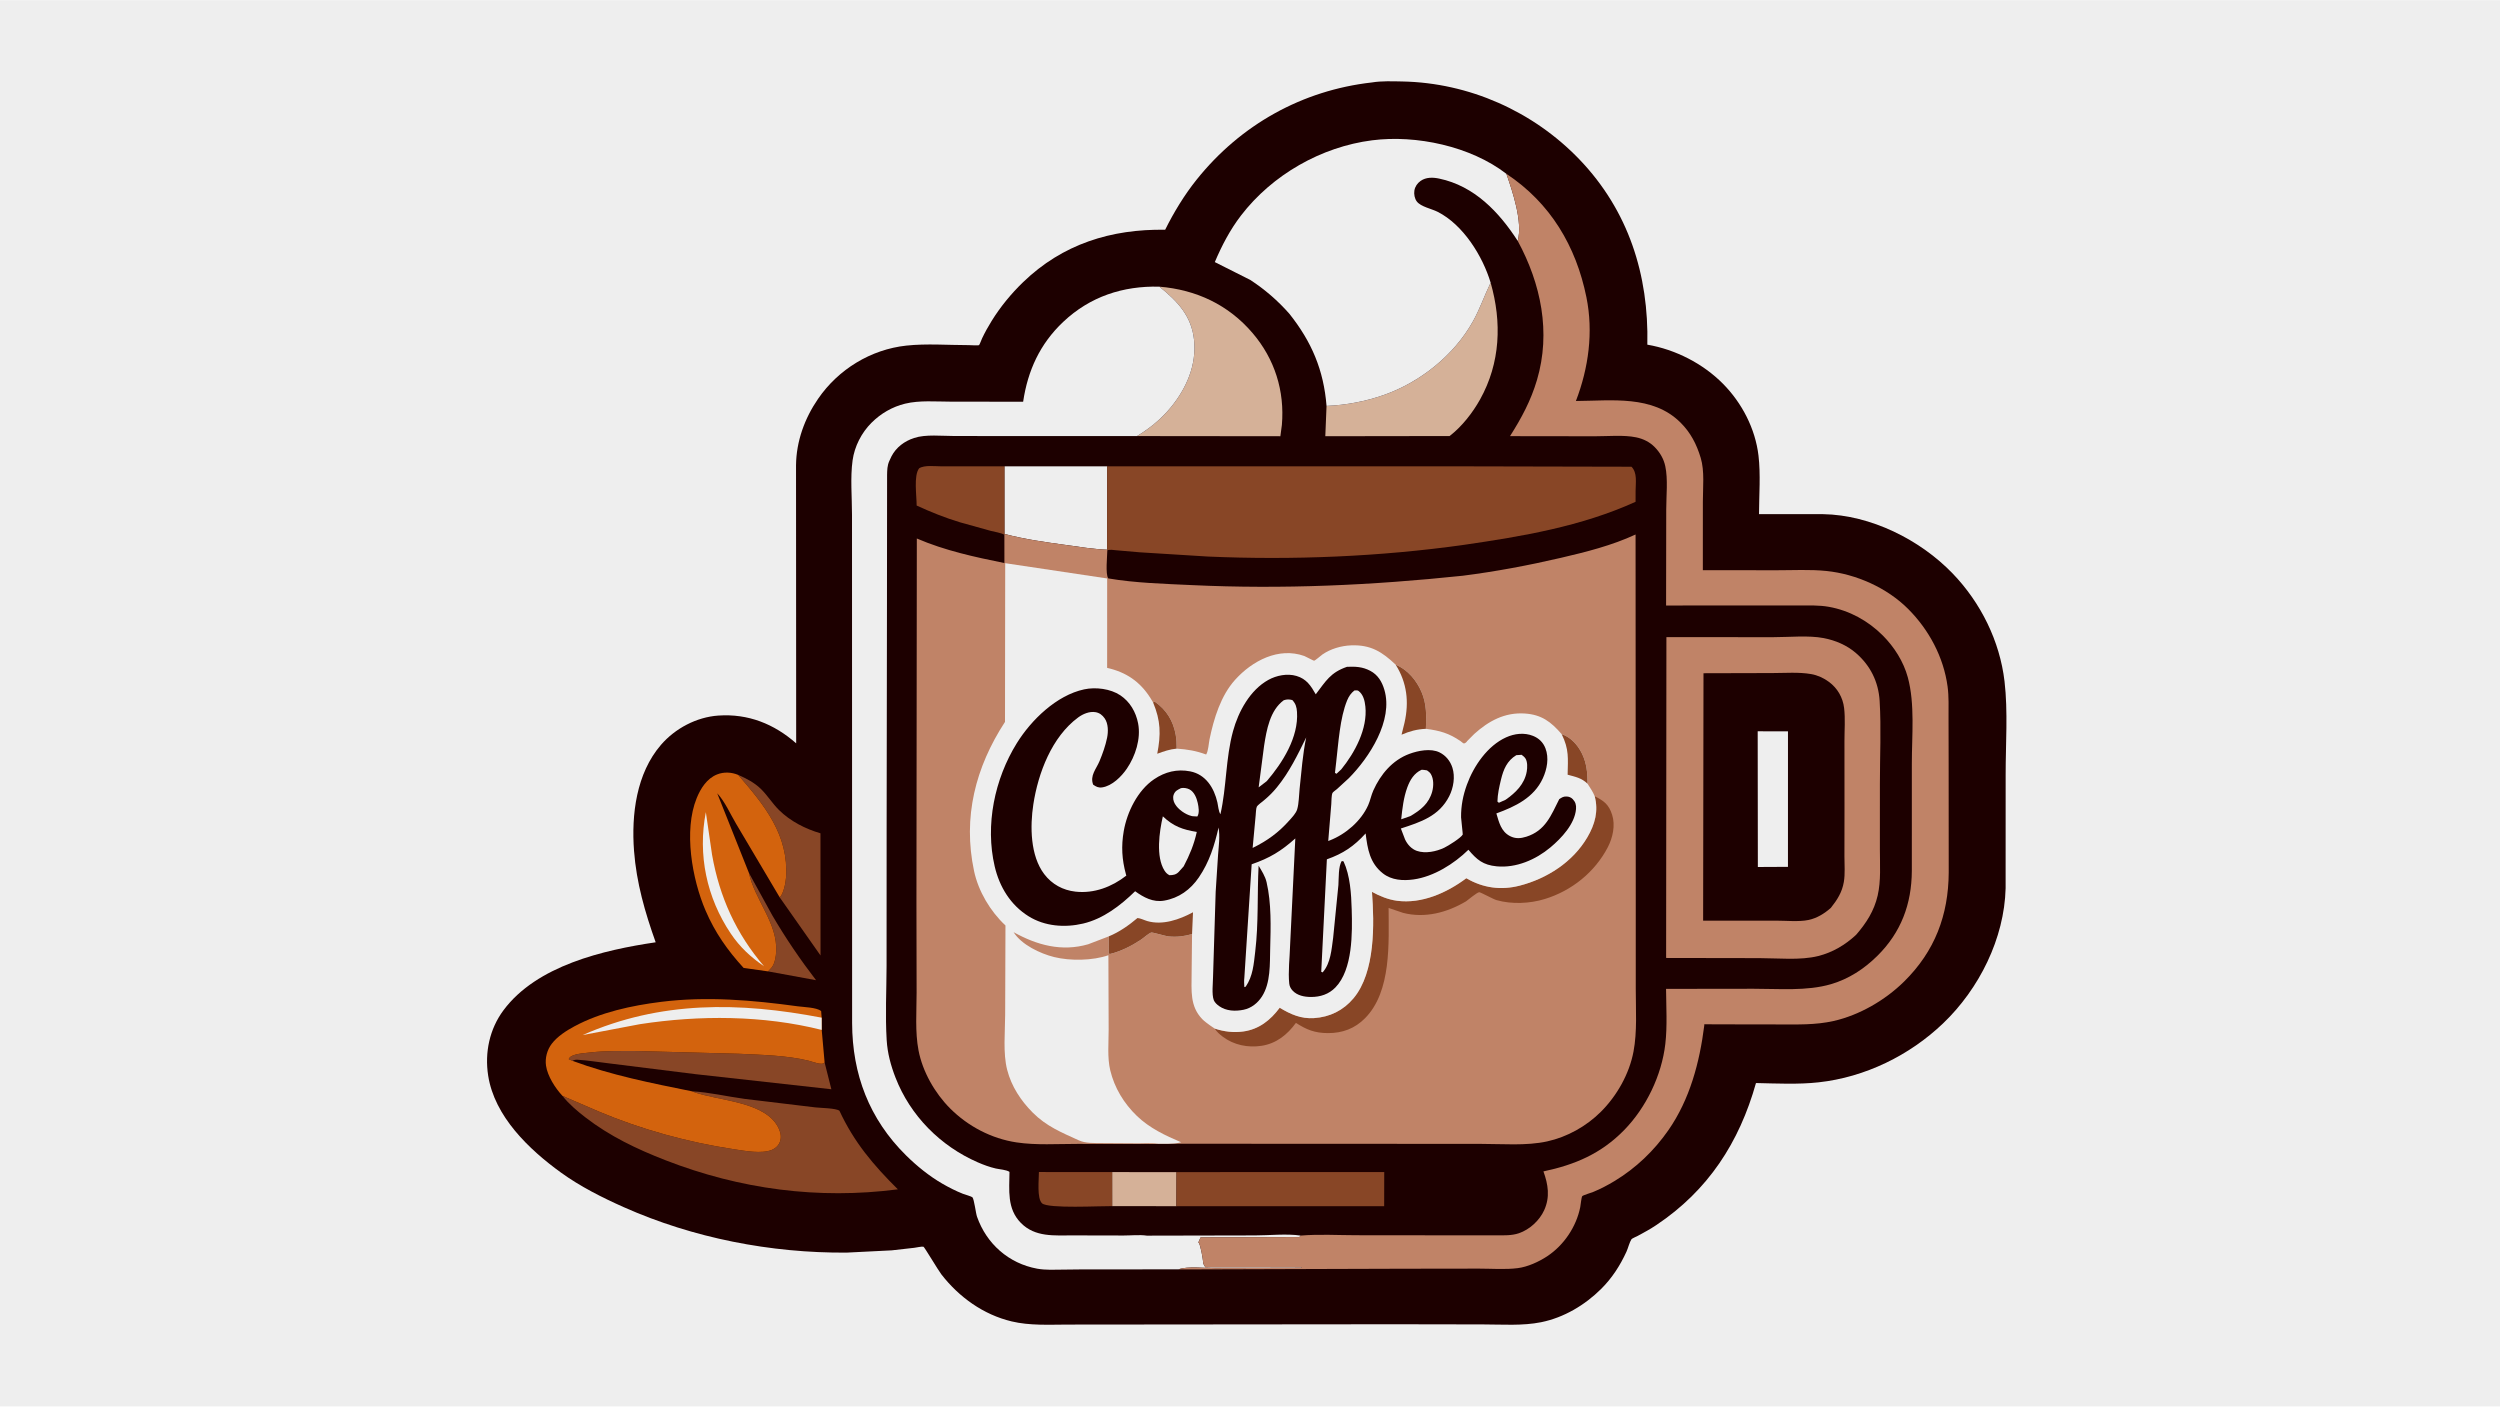 <svg version="1.1" xmlns="http://www.w3.org/2000/svg" style="display: block;" viewBox="0 0 2048 1152" width="1820" height="1024">
<path transform="translate(0,0)" fill="rgb(238,238,238)" d="M -0 -0 L 2048 0 L 2048 1152 L -0 1152 L -0 -0 z"/>
<path transform="translate(0,0)" fill="rgb(29,0,0)" d="M 1123.93 67.391 C 1131.61 66.093 1140.92 66.453 1148.74 66.602 C 1203.4 67.64 1256.13 91.086 1293.92 130.522 C 1334 172.348 1350.79 224.997 1349.5 282.207 C 1372.46 286.153 1395.08 297.656 1411.52 314.293 C 1427.05 330.02 1437.96 351.036 1440.56 373.11 C 1442.38 388.516 1441.04 405.461 1440.98 421.031 L 1493.5 421.058 C 1532.47 421.709 1572.99 441.994 1599.67 469.724 C 1622.67 493.637 1638.26 525.054 1642.12 558.097 C 1644.99 582.644 1643.02 609.361 1643.03 634.153 L 1643 727.5 C 1641.98 768.705 1621.29 809.979 1591.82 838.164 C 1564.27 864.516 1527.84 882.337 1489.76 886.506 C 1472.94 888.348 1455.39 887.45 1438.5 887.086 C 1424.81 935.746 1399.31 975.078 1356.8 1003.47 C 1351.89 1006.75 1346.76 1009.56 1341.55 1012.34 C 1340.75 1012.77 1336.89 1014.42 1336.51 1015.02 C 1334.78 1017.73 1333.79 1022.21 1332.37 1025.31 C 1327.16 1036.63 1320.59 1046.85 1311.73 1055.67 C 1298.34 1068.99 1281.14 1079.24 1262.52 1083.01 C 1247.21 1086.11 1230.5 1084.84 1214.91 1084.82 L 1142.59 1084.69 L 874.403 1084.95 C 859.32 1085.01 843.518 1085.89 828.748 1082.36 C 805.549 1076.81 785.627 1062.47 771.136 1043.78 C 768.755 1040.71 757.151 1021.25 756.517 1021.16 C 754.62 1020.9 750.991 1021.82 748.94 1022.06 L 730.494 1024.15 L 693.616 1026 C 631.499 1026.46 567.922 1014.09 511.081 988.813 C 493.343 980.925 475.191 971.774 459.439 960.362 C 433.311 941.433 405.088 914.478 399.893 880.939 C 396.976 862.102 401.021 842.863 412.429 827.5 C 439.695 790.779 494.516 778.099 537.131 771.782 C 528.372 747.205 521.371 723.049 519.4 696.889 C 517.157 667.108 521.275 633.45 541.485 610.025 C 553.108 596.554 570.646 587.273 588.5 586.049 C 612.923 584.375 634.147 592.905 652.228 608.795 L 652.106 381 C 652.334 361.287 659.155 342.574 670.234 326.474 C 686.791 302.414 713.332 286.152 742.442 282.98 C 758.971 281.179 776.909 282.596 793.633 282.591 C 794.787 282.591 801.344 283.034 802.031 282.588 C 802.478 282.298 804.187 277.752 804.532 277.024 C 806.827 272.175 809.439 267.485 812.262 262.925 C 819.479 251.262 828.229 240.58 838.09 231.047 C 870.444 199.767 910.261 187.362 954.506 188.07 C 961.616 173.735 970.236 159.575 980.24 147.066 C 1016.22 102.07 1066.71 73.851 1123.93 67.391 z"/>
<path transform="translate(0,0)" fill="rgb(136,70,38)" d="M 613.478 714.867 L 632.676 749.732 C 643.519 768.27 655.43 785.796 668.51 802.834 L 629.196 795.622 C 630.387 794.129 631.886 793.079 632.878 791.388 C 635.026 787.725 635.589 783.558 635.821 779.388 C 637.119 756.056 618.291 737.049 613.478 714.867 z"/>
<path transform="translate(0,0)" fill="rgb(213,177,152)" d="M 911.074 960.039 L 963.803 960.059 L 963.7 987.97 L 911.093 987.907 L 911.074 960.039 z"/>
<path transform="translate(0,0)" fill="rgb(136,70,38)" d="M 911.093 987.907 C 901.673 987.741 858.639 990.159 853.668 985.633 C 849.284 981.642 851.093 965.984 851.075 959.983 L 911.074 960.039 L 911.093 987.907 z"/>
<path transform="translate(0,0)" fill="rgb(136,70,38)" d="M 604.726 634.668 C 611.337 637.522 617.969 640.973 623.185 646.022 C 628.676 651.338 632.736 658.089 638.174 663.452 C 647.504 672.655 659.666 678.828 672.127 682.508 L 672.174 782.589 L 638.781 735.047 C 641.857 732 643.609 723.132 643.906 718.824 C 646.318 683.889 626.159 659.412 604.726 634.668 z"/>
<path transform="translate(0,0)" fill="rgb(136,70,38)" d="M 822.791 437.941 C 819.934 436.266 814.984 435.636 811.701 434.766 L 786.447 427.735 C 774.239 424.076 762.483 419.318 750.918 413.993 C 750.966 406.199 748.322 389.35 752.961 383.5 C 757.374 380.655 766.17 381.903 771.321 381.884 L 823.043 381.88 L 823.061 437.309 L 822.791 437.941 z"/>
<path transform="translate(0,0)" fill="rgb(136,70,38)" d="M 468.929 868.882 L 465.856 867.5 C 466.732 865.619 468.046 864.98 470 864.263 C 474.075 862.767 479.216 862.536 483.5 862.041 C 496.315 860.561 509.303 860.878 522.188 860.87 L 605.531 863.11 C 624.112 864.028 644.291 864.366 662.443 868.791 C 665.842 869.62 673.626 872.97 675.523 870.236 L 681.056 892.184 L 569.647 879.797 L 499 870.984 C 490.417 870.014 481.721 868.504 473.106 868.001 C 471.446 867.904 470.417 868.125 468.929 868.882 z"/>
<path transform="translate(0,0)" fill="rgb(136,70,38)" d="M 963.803 960.059 L 1133.97 959.991 L 1133.91 987.966 L 963.7 987.97 L 963.803 960.059 z"/>
<path transform="translate(0,0)" fill="rgb(238,238,238)" d="M 823.043 381.88 L 907.007 381.895 L 906.939 450.173 C 895.703 449.773 884.208 447.805 873.074 446.285 C 856.412 444.011 839.337 441.636 823.061 437.309 L 823.043 381.88 z"/>
<path transform="translate(0,0)" fill="rgb(213,177,152)" d="M 1221.13 231.43 C 1230.42 263.851 1229.16 297.153 1212.5 327.056 C 1206.36 338.075 1197.54 349.331 1187.52 357.063 L 1085.69 357.216 L 1086.7 332.371 C 1102.44 331.769 1118.47 328.724 1133.34 323.531 C 1163.29 313.077 1191.08 290.979 1206.61 263.175 C 1212.33 252.94 1216.04 241.95 1221.13 231.43 z"/>
<path transform="translate(0,0)" fill="rgb(213,177,152)" d="M 949.777 234.702 C 979.999 237.217 1006.35 249.517 1026.17 272.771 C 1044.27 293.997 1052.48 320.14 1050.12 347.923 L 1048.88 357.224 L 931.458 357.09 C 941.98 350.7 951.286 343.107 959.127 333.578 C 971.894 318.062 980.287 298.894 978.188 278.487 C 976.142 258.602 964.523 246.579 949.777 234.702 z"/>
<path transform="translate(0,0)" fill="rgb(211,99,13)" d="M 629.196 795.622 L 609.156 792.776 C 595.933 778.303 585.715 763.808 577.944 745.667 C 566.941 719.977 559.908 680.219 570.728 653.695 C 573.987 645.706 579.031 637.676 587.369 634.302 C 592.941 632.047 599.247 632.376 604.726 634.668 C 626.159 659.412 646.318 683.889 643.906 718.824 C 643.609 723.132 641.857 732 638.781 735.047 L 603.033 674.735 C 598.247 666.684 593.899 656.554 587.543 649.725 L 613.478 714.867 C 618.291 737.049 637.119 756.056 635.821 779.388 C 635.589 783.558 635.026 787.725 632.878 791.388 C 631.886 793.079 630.387 794.129 629.196 795.622 z"/>
<path transform="translate(0,0)" fill="rgb(238,238,238)" d="M 578.227 665.172 L 583.327 700.13 C 589.428 734.76 603.1 764.8 625.922 791.449 C 614.993 783.904 606.116 775.759 598.671 764.684 C 578.822 735.156 571.496 700.024 578.227 665.172 z"/>
<path transform="translate(0,0)" fill="rgb(136,70,38)" d="M 566.765 893.852 C 581.243 894.622 595.644 898.154 610.019 900.069 L 668 907.042 C 672.231 907.527 684.755 907.627 687.663 909.782 C 699.686 935.656 715.456 954.257 735.531 974.162 C 670.344 982.61 606.325 974.106 545.096 950.296 C 521.699 941.198 499.585 930.659 479.605 915.246 C 473.005 910.155 465.935 904.182 460.781 897.599 L 490.447 910.395 C 525.297 925.155 563.729 935.651 601.11 941.29 C 609.922 942.62 624.179 945.327 632.5 941.761 C 635.43 940.506 637.79 938.251 638.898 935.229 C 640.229 931.596 639.6 928.049 638.078 924.62 C 627.94 901.774 588.203 901.918 567.737 894.223 L 566.765 893.852 z"/>
<path transform="translate(0,0)" fill="rgb(211,99,13)" d="M 460.781 897.599 C 454.875 891.31 448.531 881.407 447.296 872.856 C 446.39 866.589 448.182 859.899 452.035 854.864 C 456.605 848.894 463.868 844.233 470.451 840.684 C 491.987 829.075 517.508 823.596 541.58 820.579 C 578.962 815.893 616.479 819.152 653.618 824.243 C 658.533 824.916 668.838 825.092 672.682 828.08 L 673.097 833.536 L 673.153 843.571 L 675.523 870.236 C 673.626 872.97 665.842 869.62 662.443 868.791 C 644.291 864.366 624.112 864.028 605.531 863.11 L 522.188 860.87 C 509.303 860.878 496.315 860.561 483.5 862.041 C 479.216 862.536 474.075 862.767 470 864.263 C 468.046 864.98 466.732 865.619 465.856 867.5 L 468.929 868.882 C 500.679 880.66 533.681 887.155 566.765 893.852 L 567.737 894.223 C 588.203 901.918 627.94 901.774 638.078 924.62 C 639.6 928.049 640.229 931.596 638.898 935.229 C 637.79 938.251 635.43 940.506 632.5 941.761 C 624.179 945.327 609.922 942.62 601.11 941.29 C 563.729 935.651 525.297 925.155 490.447 910.395 L 460.781 897.599 z"/>
<path transform="translate(0,0)" fill="rgb(238,238,238)" d="M 673.153 843.571 C 625.276 831.51 572.8 831.367 524.188 838.868 L 477.264 847.784 C 541.19 819.609 605.704 820.607 673.097 833.536 L 673.153 843.571 z"/>
<path transform="translate(0,0)" fill="rgb(136,70,38)" d="M 1199.16 381.889 L 1336.5 382.2 C 1341.47 387.181 1339.88 395.257 1339.88 402.033 L 1339.86 410.935 C 1295.35 431.138 1247.23 439.221 1199.2 446.211 C 1130.4 455.896 1059.03 458.815 989.623 455.786 L 933.571 452.299 L 914.519 450.651 C 912.291 450.473 909.177 449.817 907.117 450.699 L 906.939 450.173 L 907.007 381.895 L 1199.16 381.889 z"/>
<path transform="translate(0,0)" fill="rgb(238,238,238)" d="M 1024.24 229.185 L 995.179 214.56 C 1000.85 201.132 1007.72 188.024 1016.61 176.435 C 1042.27 143.008 1082.36 120.133 1124.07 114.793 C 1160.17 110.169 1204.85 119.693 1234.03 142.253 C 1239.15 156.943 1247.55 181.7 1243.32 197.224 C 1228 173.519 1207.84 152.24 1179 146.163 C 1173.83 145.073 1168.23 144.915 1163.74 148.081 C 1161.09 149.952 1159.16 152.744 1158.66 155.971 C 1158.2 158.905 1158.83 162.544 1160.68 164.941 C 1163.98 169.243 1172.79 170.887 1177.68 173.367 C 1198.7 184.011 1214.55 209.556 1221.13 231.43 C 1216.04 241.95 1212.33 252.94 1206.61 263.175 C 1191.08 290.979 1163.29 313.077 1133.34 323.531 C 1118.47 328.724 1102.44 331.769 1086.7 332.371 C 1084.36 302.979 1074.49 279.826 1056.25 256.897 C 1046.85 246.203 1036.14 236.964 1024.24 229.185 z"/>
<path transform="translate(0,0)" fill="rgb(238,238,238)" d="M 838.16 328.964 C 841.942 303.375 851.975 281.504 870.965 263.562 C 892.918 242.82 919.965 233.925 949.777 234.702 C 964.523 246.579 976.142 258.602 978.188 278.487 C 980.287 298.894 971.894 318.062 959.127 333.578 C 951.286 343.107 941.98 350.7 931.458 357.09 L 839.509 357.095 L 781.844 357.04 C 771.722 357.054 758.341 355.498 748.842 358.649 C 740.942 361.269 734.194 366.183 730.291 373.708 L 728.455 377.672 C 726.864 381.209 726.785 384.968 726.703 388.777 L 726.601 494.068 L 726.325 679.529 L 726.277 791.074 C 726.222 811.137 725.149 831.876 726.365 851.863 C 727.018 862.604 729.72 872.653 733.604 882.653 C 745.721 913.848 770.358 938.671 800.932 952.014 C 805.704 954.096 810.655 955.923 815.736 957.096 C 818.73 957.787 824.638 958.13 826.972 959.875 C 826.839 974.819 824.78 989.968 836.3 1001.68 C 848.004 1013.58 863.859 1011.86 879.087 1011.9 L 920.518 1011.99 C 926.556 1011.99 933.656 1011.22 939.512 1012.1 L 1027.99 1011.91 C 1039.75 1011.92 1054.01 1010.33 1065.52 1012.05 L 1064.45 1013.25 L 983.502 1013.54 L 981.704 1017.66 L 982.13 1018.12 C 983.461 1020.03 985.408 1030.88 985.593 1033.66 C 985.715 1035.49 986.446 1036.55 987.5 1038 L 1066.5 1038 L 1066 1038.51 L 995.318 1038.7 C 987.138 1038.73 972.842 1036.95 965.433 1039.71 L 886.409 1039.75 L 871.287 1039.92 C 864.196 1039.98 856.566 1040.44 849.598 1039.15 C 826.363 1034.87 808.196 1018.85 800.382 996.608 C 799.355 993.685 798.07 982.434 796.616 980.678 C 796.104 980.059 789.932 978.251 788.769 977.791 C 782.975 975.497 777.289 972.596 771.896 969.478 C 761.239 963.317 750.953 954.976 742.212 946.331 C 712.02 916.474 698.191 879.912 698.056 837.981 L 697.984 516.383 L 697.962 421.614 C 697.968 407.29 696.492 391.063 698.435 377.023 C 700.032 365.481 705.742 354.366 713.946 346.175 C 721.549 338.585 730.962 333.109 741.418 330.554 C 753.282 327.656 766.745 328.894 778.946 328.895 L 838.16 328.964 z"/>
<path transform="translate(0,0)" fill="rgb(192,131,103)" d="M 1365.12 521.818 L 1453.06 521.83 C 1465.87 521.834 1481.55 520.206 1493.97 522.589 C 1503.59 524.434 1512.92 528.393 1520.38 534.833 C 1532.25 545.083 1538.85 558.436 1539.8 574.065 C 1541.16 596.354 1540 619.531 1540.01 641.929 L 1540 695.786 C 1539.99 708.146 1540.99 721.408 1538.18 733.523 C 1535.25 746.166 1528.83 756.112 1520.46 765.724 C 1511.54 773.979 1501.35 780.053 1489.5 783.038 C 1474.83 786.731 1456.45 784.768 1441.31 784.756 L 1364.89 784.623 L 1365.12 521.818 z"/>
<path transform="translate(0,0)" fill="rgb(29,0,0)" d="M 1395.5 551.377 L 1452.01 551.23 C 1462.38 551.216 1473.62 550.29 1483.81 552.091 C 1489.01 553.01 1494.11 555.361 1498.33 558.5 C 1505.26 563.655 1509.66 571.242 1510.69 579.822 C 1511.74 588.601 1510.96 598.31 1510.98 607.173 L 1511.01 661.487 L 1510.96 701.358 C 1510.94 708.114 1511.62 715.743 1510.47 722.394 C 1509.01 730.857 1505.05 737.025 1499.81 743.608 C 1494.6 748.221 1488.4 752.071 1481.51 753.505 C 1473.58 755.154 1463.15 754.032 1454.93 754.051 L 1395.2 754.081 L 1395.5 551.377 z"/>
<path transform="translate(0,0)" fill="rgb(238,238,238)" d="M 1439.9 598.932 L 1464.71 598.983 L 1464.69 709.978 L 1440.03 710.104 L 1439.9 598.932 z"/>
<path transform="translate(0,0)" fill="rgb(192,131,103)" d="M 1234.03 142.253 C 1270.08 166.153 1291.11 201.48 1299.59 243.348 C 1305.4 272.001 1301.35 301.347 1290.99 328.351 C 1320.27 328.164 1353.8 323.369 1376.55 345.904 C 1384.95 354.22 1389.81 363.663 1393.22 374.938 C 1396.49 385.725 1394.99 399.365 1394.99 410.636 L 1394.97 466.942 L 1454.94 467.016 C 1468.54 467.041 1482.8 466.207 1496.31 467.615 C 1520.67 470.156 1545.88 481.379 1563.24 498.795 C 1580.28 515.88 1592.19 538.189 1595.46 562.236 C 1596.59 570.528 1596.21 579.164 1596.24 587.528 L 1596.33 627.304 L 1596.39 714.587 C 1596.19 749.626 1585 779.139 1559.8 803.983 C 1544.41 819.147 1523.33 831.45 1502.15 836.239 C 1487.04 839.658 1472.15 839.07 1456.76 839.077 L 1404.06 838.991 C 1403.4 838.989 1396.38 838.852 1396.26 838.96 C 1396 839.203 1396.17 839.664 1396.13 840.017 C 1392.31 870.216 1384.35 900.369 1366.77 925.667 C 1355 942.605 1340.12 956.825 1322.44 967.48 C 1316.99 970.767 1311.2 973.811 1305.31 976.244 C 1303.95 976.809 1296.8 978.981 1296.2 979.734 C 1295.45 980.668 1294.85 987.173 1294.54 988.718 C 1291.31 1004.84 1281.14 1019.97 1267.39 1029.04 C 1260.57 1033.54 1251.46 1037.68 1243.38 1038.71 C 1233.2 1040.02 1221.88 1039.1 1211.59 1039.11 L 1148.66 1039.2 L 967.119 1039.78 L 965.433 1039.71 C 972.842 1036.95 987.138 1038.73 995.318 1038.7 L 1066 1038.51 L 1066.5 1038 L 987.5 1038 C 986.446 1036.55 985.715 1035.49 985.593 1033.66 C 985.408 1030.88 983.461 1020.03 982.13 1018.12 L 981.704 1017.66 L 983.502 1013.54 L 1064.45 1013.25 L 1065.52 1012.05 C 1080.48 1010.78 1096.27 1011.75 1111.33 1011.76 L 1199.33 1011.85 L 1225.63 1011.85 C 1231.84 1011.85 1238.34 1012.16 1244.31 1010.12 C 1253.11 1007.1 1261.17 999.674 1265 991.247 C 1269.91 980.434 1268.24 970.145 1264.38 959.474 C 1290.3 954.005 1311.66 944.899 1330.54 925.589 C 1348.56 907.156 1361.27 880.734 1364.23 855.061 C 1365.92 840.394 1364.95 824.73 1364.83 809.946 L 1436.5 809.849 C 1457.1 809.807 1480.08 811.932 1500 806.08 C 1514.54 801.809 1527.07 793.608 1537.79 783.031 C 1557.3 763.784 1566.03 740.543 1566.17 713.289 L 1566.18 625.422 C 1566.16 602.807 1568.84 576.563 1562.87 554.705 C 1559.36 541.822 1551.78 529.887 1542.41 520.487 C 1530.36 508.396 1515.06 499.977 1498.17 496.962 C 1490.17 495.533 1482 495.881 1473.91 495.873 L 1439.81 495.856 L 1364.86 495.891 L 1364.98 417.227 C 1364.97 406.259 1366.51 392.387 1364.19 381.72 C 1362.89 375.721 1359.89 370.599 1355.62 366.212 C 1351.45 361.926 1346.17 359.338 1340.37 358.135 C 1330.03 355.99 1317.13 357.282 1306.5 357.25 L 1237 357.154 C 1246.45 342.258 1254.06 328.123 1259.09 311.153 C 1270.66 272.042 1262.34 232.339 1243.32 197.224 C 1247.55 181.7 1239.15 156.943 1234.03 142.253 z"/>
<path transform="translate(0,0)" fill="rgb(192,131,103)" d="M 823.061 437.309 C 839.337 441.636 856.412 444.011 873.074 446.285 C 884.208 447.805 895.703 449.773 906.939 450.173 L 907.117 450.699 C 907.062 455.657 905.455 469.969 907.859 473.687 C 929.936 477.479 953.953 478.122 976.293 479.174 C 1051.01 482.694 1123.93 479.312 1198.26 471.505 C 1225.18 468.089 1252.26 462.99 1278.68 456.838 C 1299.42 452.009 1320.48 446.727 1339.86 437.718 L 1340.01 732.234 L 1340.02 810.242 C 1340.01 827.004 1341.28 844.846 1338.16 861.354 C 1334.72 879.622 1324.55 897.553 1311.44 910.633 C 1299.56 922.493 1283.92 931.25 1267.5 934.881 C 1250.32 938.681 1230.27 936.907 1212.66 936.922 L 1129.63 936.881 L 1124.45 936.847 L 956.592 936.824 L 949.052 936.826 L 945.466 937.001 L 882.515 936.939 C 866.267 936.923 848.809 938.138 832.75 935.716 C 812.214 932.619 793.042 922.572 778.381 907.922 C 765.85 895.401 755.778 877.775 752.443 860.298 C 749.547 845.126 750.88 828.374 750.885 812.943 L 750.753 739.375 L 751.062 440.997 C 774.094 450.911 798.352 456.145 822.813 461.103 L 822.791 437.941 L 823.061 437.309 z"/>
<path transform="translate(0,0)" fill="rgb(136,70,38)" d="M 1306.38 652.139 C 1314.01 655.966 1317.94 658.889 1320.65 667.315 C 1323.43 675.927 1321.19 686.109 1317.09 693.966 C 1306.42 714.402 1287.55 729.56 1265.53 736.322 C 1253.17 740.119 1238.45 740.787 1225.91 737.222 C 1223.31 736.482 1212.68 730.606 1211.72 730.762 C 1209.75 731.083 1202.83 736.901 1200.97 738.236 C 1185.4 747.437 1167.41 752.283 1149.43 747.691 L 1137.54 743.646 C 1137.61 772.087 1140.01 811.981 1118.27 833.958 C 1109.81 842.52 1099.66 846.234 1087.81 846.18 C 1077.14 846.131 1070.43 843.472 1061.62 837.8 C 1054.59 847.461 1045.59 854.735 1033.44 856.589 C 1022.28 858.292 1010.68 855.958 1001.63 849.086 C 999.237 847.265 996.682 845.067 995.103 842.476 C 1002.69 844.986 1010.49 845.955 1018.44 844.858 C 1031.41 843.069 1040.77 835.568 1048.34 825.401 C 1057.22 830.79 1065.77 834.589 1076.42 833.896 C 1089.4 833.051 1100.44 827.617 1108.8 817.654 C 1126.74 796.268 1125.88 756.569 1123.92 730.468 C 1130.22 733.948 1137.27 736.81 1144.46 737.768 C 1164.7 740.467 1185.36 731.208 1201.21 719.31 C 1214.84 727.303 1229.53 729.325 1244.83 725.407 C 1267.22 719.674 1288.5 706.022 1300.34 685.795 C 1306.59 675.125 1309.59 664.353 1306.38 652.139 z"/>
<path transform="translate(0,0)" fill="rgb(238,238,238)" d="M 823.467 461.222 L 906.988 473.731 L 906.961 546.983 C 922.482 550.502 933.849 558.13 942.434 571.703 L 944.561 575.181 L 946.095 574.758 C 955.554 581.347 961.111 590.398 963.13 601.795 C 963.78 605.464 963.971 609.408 963.93 613.136 C 972.77 613.744 979.706 614.883 988.067 617.955 C 989.851 615.282 990.188 608.69 990.878 605.366 C 994.364 588.558 1000.04 569.802 1011.76 556.798 C 1025.72 541.293 1047.34 529.726 1068.48 537.252 C 1069.64 537.664 1076.05 541.196 1076.48 541.116 C 1077.62 540.9 1082.07 536.867 1083.38 535.973 C 1090.15 531.334 1098.78 528.843 1106.95 528.534 C 1122.91 527.932 1132.23 533.847 1143.3 544.33 C 1153.1 548.422 1160.49 557.204 1164.59 566.904 C 1168.76 576.755 1168.53 586.457 1168.08 596.912 C 1179.28 598.322 1187.12 600.497 1196.57 607.065 C 1198.49 608.395 1198.85 609.724 1200.85 608.146 C 1201.5 607.635 1201.31 607.766 1201.91 606.935 L 1207.75 601.079 C 1219.48 590.494 1232.67 583.33 1248.95 584.359 C 1262.87 585.238 1270.58 591.173 1279.31 601.261 C 1286.82 603.796 1292.55 610.184 1295.98 617.231 C 1299.85 625.183 1300.52 633.211 1300.56 641.939 C 1302.64 645.232 1304.94 648.504 1306.38 652.139 C 1309.59 664.353 1306.59 675.125 1300.34 685.795 C 1288.5 706.022 1267.22 719.674 1244.83 725.407 C 1229.53 729.325 1214.84 727.303 1201.21 719.31 C 1185.36 731.208 1164.7 740.467 1144.46 737.768 C 1137.27 736.81 1130.22 733.948 1123.92 730.468 C 1125.88 756.569 1126.74 796.268 1108.8 817.654 C 1100.44 827.617 1089.4 833.051 1076.42 833.896 C 1065.77 834.589 1057.22 830.79 1048.34 825.401 C 1040.77 835.568 1031.41 843.069 1018.44 844.858 C 1010.49 845.955 1002.69 844.986 995.103 842.476 C 995.103 842.473 987.946 837.886 984.922 834.759 C 974.625 824.107 976.165 811.31 976.17 797.622 L 976.524 765.056 C 969.96 766.939 963.738 767.706 956.916 766.946 C 954.867 766.718 943.943 763.47 943.063 763.801 C 940.572 764.741 937.074 768.05 934.745 769.613 C 927.666 774.361 918.358 779.136 910.071 781.18 C 908.952 781.456 909.522 781.466 908.303 780.966 L 908.277 766.95 L 891.411 773.409 C 869.679 779.692 849.48 774.121 830.341 763.5 C 836.81 773.837 852.189 781.048 863.5 783.865 C 876.734 787.161 895.168 786.857 908 782.373 L 908.204 843.512 C 908.217 854.151 907.021 866.249 909.5 876.624 C 912.944 891.035 920.748 903.839 931.368 914.056 C 941.699 923.994 954.548 930.083 967.605 935.609 C 964.019 936.653 960.298 936.657 956.592 936.824 L 949.052 936.826 C 943.853 935.979 938.024 936.481 932.749 936.479 L 902.5 936.279 C 896.218 936.157 889.456 936.628 883.638 933.97 C 869.55 927.533 857.244 922.574 845.993 911.29 C 836.264 901.532 828.577 889.807 825.097 876.354 C 821.533 862.578 823.399 845.209 823.43 830.955 L 823.679 758.017 C 811.313 746.476 801.473 730 797.944 713.391 C 788.58 669.317 799.081 628.403 823.292 591.232 L 823.467 461.222 z"/>
<path transform="translate(0,0)" fill="rgb(136,70,38)" d="M 1279.31 601.261 C 1286.82 603.796 1292.55 610.184 1295.98 617.231 C 1299.85 625.183 1300.52 633.211 1300.56 641.939 C 1295.58 637.082 1290.58 636.273 1284.2 634.5 C 1284.44 621.201 1285.51 613.769 1279.31 601.261 z"/>
<path transform="translate(0,0)" fill="rgb(136,70,38)" d="M 944.561 575.181 L 946.095 574.758 C 955.554 581.347 961.111 590.398 963.13 601.795 C 963.78 605.464 963.971 609.408 963.93 613.136 C 958.211 613.656 953.355 615.379 948.016 617.333 C 951.084 601.396 950.902 590.307 944.561 575.181 z"/>
<path transform="translate(0,0)" fill="rgb(136,70,38)" d="M 1143.3 544.33 C 1153.1 548.422 1160.49 557.204 1164.59 566.904 C 1168.76 576.755 1168.53 586.457 1168.08 596.912 C 1160.63 597.265 1154.92 598.839 1148.15 601.729 L 1150.58 591.915 C 1154.4 574.988 1152.64 559.096 1143.3 544.33 z"/>
<path transform="translate(0,0)" fill="rgb(136,70,38)" d="M 908.277 766.95 C 916.953 763.39 924.706 757.899 931.837 751.899 C 934.512 752.152 937.226 753.625 939.819 754.386 C 952.429 758.082 966.338 753.105 977.316 747.185 L 976.524 765.056 C 969.96 766.939 963.738 767.706 956.916 766.946 C 954.867 766.718 943.943 763.47 943.063 763.801 C 940.572 764.741 937.074 768.05 934.745 769.613 C 927.666 774.361 918.358 779.136 910.071 781.18 C 908.952 781.456 909.522 781.466 908.303 780.966 L 908.277 766.95 z"/>
<path transform="translate(0,0)" fill="rgb(29,0,0)" d="M 1103.48 546.107 C 1110.43 545.822 1116.2 546.053 1122.5 549.387 C 1128.85 552.748 1132.13 558.344 1134.09 565 C 1141.49 590.113 1121.67 620.488 1104.98 637.335 L 1095.28 646.236 C 1094.54 646.888 1091.95 648.663 1091.57 649.45 C 1090.65 651.371 1090.78 656.401 1090.59 658.602 L 1088.09 688.81 L 1089.35 688.331 C 1102.37 683.276 1115.02 672.464 1120.82 659.44 C 1122.54 655.575 1123.27 651.34 1125.02 647.439 C 1130.93 634.246 1140.65 622.583 1154.55 617.435 C 1161.66 614.802 1172.09 612.685 1179.25 616.216 C 1184.39 618.743 1188.04 623.261 1189.79 628.672 C 1192.2 636.142 1190.7 645.231 1187.19 652.13 C 1178.85 668.535 1163.72 673.296 1147.59 678.567 L 1151.01 687.5 C 1152.93 691.618 1156.27 695.358 1160.65 696.89 C 1167.67 699.345 1176.68 697.426 1183.19 694.291 C 1186.43 692.726 1196.67 686.395 1198.28 683.529 C 1198.43 683.265 1196.93 670.93 1196.91 669.366 C 1196.83 660.017 1198.5 651.472 1201.68 642.692 C 1207.23 627.365 1218.58 610.781 1233.78 603.908 C 1240.69 600.781 1248.65 599.824 1255.81 602.675 C 1260.62 604.589 1264.1 607.938 1266 612.803 C 1269.1 620.741 1267.34 629.967 1263.87 637.5 C 1256.57 653.36 1241.23 660.603 1225.82 666.222 C 1227.98 673.444 1229.67 680.984 1236.95 684.767 C 1241.44 687.098 1245.67 686.784 1250.37 685.292 C 1266.09 680.307 1270.63 667.779 1277.35 654.5 C 1279.67 653.063 1280.58 652.276 1283.4 652.356 C 1285.25 652.409 1287.12 653.152 1288.4 654.514 C 1290.66 656.906 1291.35 659.353 1291.08 662.605 C 1290.08 674.879 1279.13 686.499 1270.12 694.045 C 1258.13 704.102 1241.99 711.089 1226.1 709.562 C 1214.88 708.484 1209.85 704.167 1202.93 695.974 C 1191.19 707.494 1174.55 717.958 1158.07 720.286 C 1149.44 721.505 1140.02 720.96 1132.87 715.342 C 1122.11 706.888 1120.3 695.3 1118.72 682.619 C 1109.13 693.168 1100.32 699.092 1086.97 703.821 L 1082.36 795.942 L 1083.5 796.449 C 1090.13 788.827 1090.77 777.735 1092.12 768.067 L 1096.42 724.869 C 1096.77 719.571 1096.3 709.47 1099.21 705.204 L 1100.63 705.5 C 1106.05 717.138 1106.95 732.194 1107.31 744.832 C 1107.87 763.927 1108.23 794.088 1093.97 808.782 C 1088.58 814.336 1081.64 816.587 1074 816.579 C 1068.56 816.572 1062.6 815.447 1058.77 811.221 C 1057.41 809.72 1056.39 807.8 1056.17 805.77 C 1055.1 795.919 1056.57 784.495 1056.84 774.526 L 1061.12 686.701 C 1049.55 697.082 1040.06 702.823 1025.36 707.881 L 1019.37 800.755 C 1019.04 803.38 1019.21 805.872 1019.37 808.5 L 1020.5 808.119 C 1026.43 799.424 1027.06 789.667 1028.27 779.5 C 1031.11 755.829 1029.82 732.663 1031.05 709.03 C 1033.61 713.285 1036.44 717.663 1037.58 722.547 C 1041.6 739.91 1041.01 759.138 1040.54 776.88 C 1040.21 789.596 1040.96 805.06 1033.82 816.147 C 1030.32 821.574 1025.08 825.772 1018.69 827.063 C 1011.98 828.419 1004.61 828.177 998.797 824.114 C 997.085 822.917 995.103 821.16 994.341 819.188 C 992.494 814.41 993.714 804.962 993.736 799.649 L 995.881 730.411 L 997.84 700.097 C 998.405 692.63 999.497 685.214 998.25 677.766 C 994.872 692.494 990.705 705.992 982.11 718.601 C 975.243 728.677 965.749 735.567 953.632 737.659 C 944.593 739.219 936.934 735.027 929.9 729.961 C 917.987 741.602 903.776 752.568 887.264 756.449 C 872.285 759.97 855.918 758.741 842.657 750.495 C 827.847 741.286 818.79 726.45 814.854 709.623 C 806.929 675.746 814.749 638.015 832.983 608.656 C 844.825 589.588 865.529 569.443 888.14 564.582 C 897.568 562.555 909.68 564.065 917.726 569.425 C 925.719 574.749 930.539 583.174 932.341 592.482 C 934.759 604.98 930.125 619.243 923.109 629.538 C 918.691 636.021 911.058 643.674 902.879 644.895 C 899.843 645.348 897.889 644.331 895.5 642.631 C 892.722 635.126 897.977 629.994 900.761 623.308 C 903.302 617.202 905.561 610.821 906.911 604.339 C 907.956 599.327 907.983 592.706 904.933 588.331 C 903.051 585.631 900.711 583.816 897.401 583.261 C 892.534 582.445 887.171 584.699 883.293 587.548 C 861.643 603.453 850.422 633.204 846.512 658.766 C 843.757 676.782 843.953 700.855 855.444 715.957 C 861.775 724.277 870.718 729.141 881.053 730.292 C 896.294 731.991 910.852 726.391 922.671 717.169 L 922.338 715.982 C 919.069 703.969 918.431 693.058 920.566 680.725 C 923.269 665.115 931.946 647.359 945.426 638.218 C 954.42 632.119 964.293 629.672 975 631.761 C 987.736 634.245 994.617 645.328 997.299 657.255 C 997.885 659.857 998.262 664.804 999.783 666.85 C 1004.85 644.561 1004.01 621.058 1010.1 598.812 C 1014.49 582.775 1024.03 565.191 1038.94 556.887 C 1045.67 553.137 1054.52 551.356 1062.09 553.6 C 1070.29 556.027 1073.89 561.645 1077.86 568.634 C 1086.18 557.76 1089.87 550.771 1103.48 546.107 z"/>
<path transform="translate(0,0)" fill="rgb(238,238,238)" d="M 967.452 645.5 C 969.541 645.027 972.523 645.497 974.446 646.53 C 978.338 648.619 980.28 653.524 981.178 657.599 C 981.894 660.85 982.769 665.831 980.867 668.729 L 976.936 668.5 L 976.013 668.298 C 971.029 667.076 965.107 662.932 962.525 658.486 C 961.217 656.232 960.543 653.317 961.5 650.803 C 962.706 647.634 964.713 646.94 967.452 645.5 z"/>
<path transform="translate(0,0)" fill="rgb(238,238,238)" d="M 1242.13 618.5 L 1246.5 618.189 C 1247.65 619.036 1248.86 619.978 1249.65 621.187 C 1251.4 623.874 1251.25 628.769 1250.72 631.8 C 1248.93 642.174 1241.66 649.231 1233.46 654.977 L 1227.89 657.5 L 1226.69 656.5 C 1226.84 650.406 1228.18 644.414 1229.61 638.507 C 1231.66 630.06 1234.52 623.157 1242.13 618.5 z"/>
<path transform="translate(0,0)" fill="rgb(238,238,238)" d="M 1164.46 630.5 C 1165.99 630.399 1167.48 630.721 1169 630.946 C 1170.22 631.778 1171.43 632.709 1172.19 633.999 C 1174.58 638.053 1174.46 643.804 1173.29 648.206 C 1170.64 658.12 1163.72 663.558 1155.24 668.459 L 1147.87 671.017 C 1148.78 662.293 1149.83 653.145 1152.87 644.868 C 1155.11 638.772 1158.41 633.295 1164.46 630.5 z"/>
<path transform="translate(0,0)" fill="rgb(238,238,238)" d="M 1109.51 565.5 C 1110.59 565.481 1111.99 565.169 1112.86 565.826 C 1116.84 568.825 1118.01 573.889 1118.51 578.617 C 1120.45 596.832 1109.85 616.477 1098.77 630.108 L 1094.86 633.745 L 1093.61 633 L 1094.61 624.155 C 1096.43 608.709 1097.62 588.038 1103.6 573.553 C 1104.95 570.277 1106.73 567.696 1109.51 565.5 z"/>
<path transform="translate(0,0)" fill="rgb(238,238,238)" d="M 952.61 668.601 C 961.264 676.865 968.945 679.513 980.407 681.373 C 978.146 691.703 974.555 700.25 969.67 709.58 L 965.524 714.215 C 963.33 716.427 961.027 716.773 958 716.826 C 956.22 715.909 955.053 714.77 953.984 713.097 C 946.704 701.704 949.726 681.14 952.61 668.601 z"/>
<path transform="translate(0,0)" fill="rgb(238,238,238)" d="M 1051.65 573.5 C 1054.35 572.629 1055.94 572.68 1058.68 573.343 C 1061.46 576.361 1062.22 579.06 1062.5 583.063 C 1063.91 603.86 1050.59 624.787 1037.73 639.768 L 1031.09 644.85 L 1035.55 610.766 C 1037.58 597.74 1040.35 581.753 1051.65 573.5 z"/>
<path transform="translate(0,0)" fill="rgb(238,238,238)" d="M 1070.04 603.965 C 1067.18 617.451 1066.14 632.186 1064.65 645.949 C 1064.09 651.156 1064.11 657.907 1062.65 662.86 C 1061.69 666.108 1058.47 669.425 1056.26 671.921 C 1047.4 681.899 1038.14 688.614 1026.16 694.489 L 1028.62 668.077 C 1028.84 666.386 1028.86 662.134 1029.58 660.742 C 1030.33 659.282 1034.1 656.623 1035.43 655.505 C 1039.34 652.219 1042.79 648.823 1046.02 644.869 C 1056.28 632.301 1062.92 618.414 1070.04 603.965 z"/>
</svg>